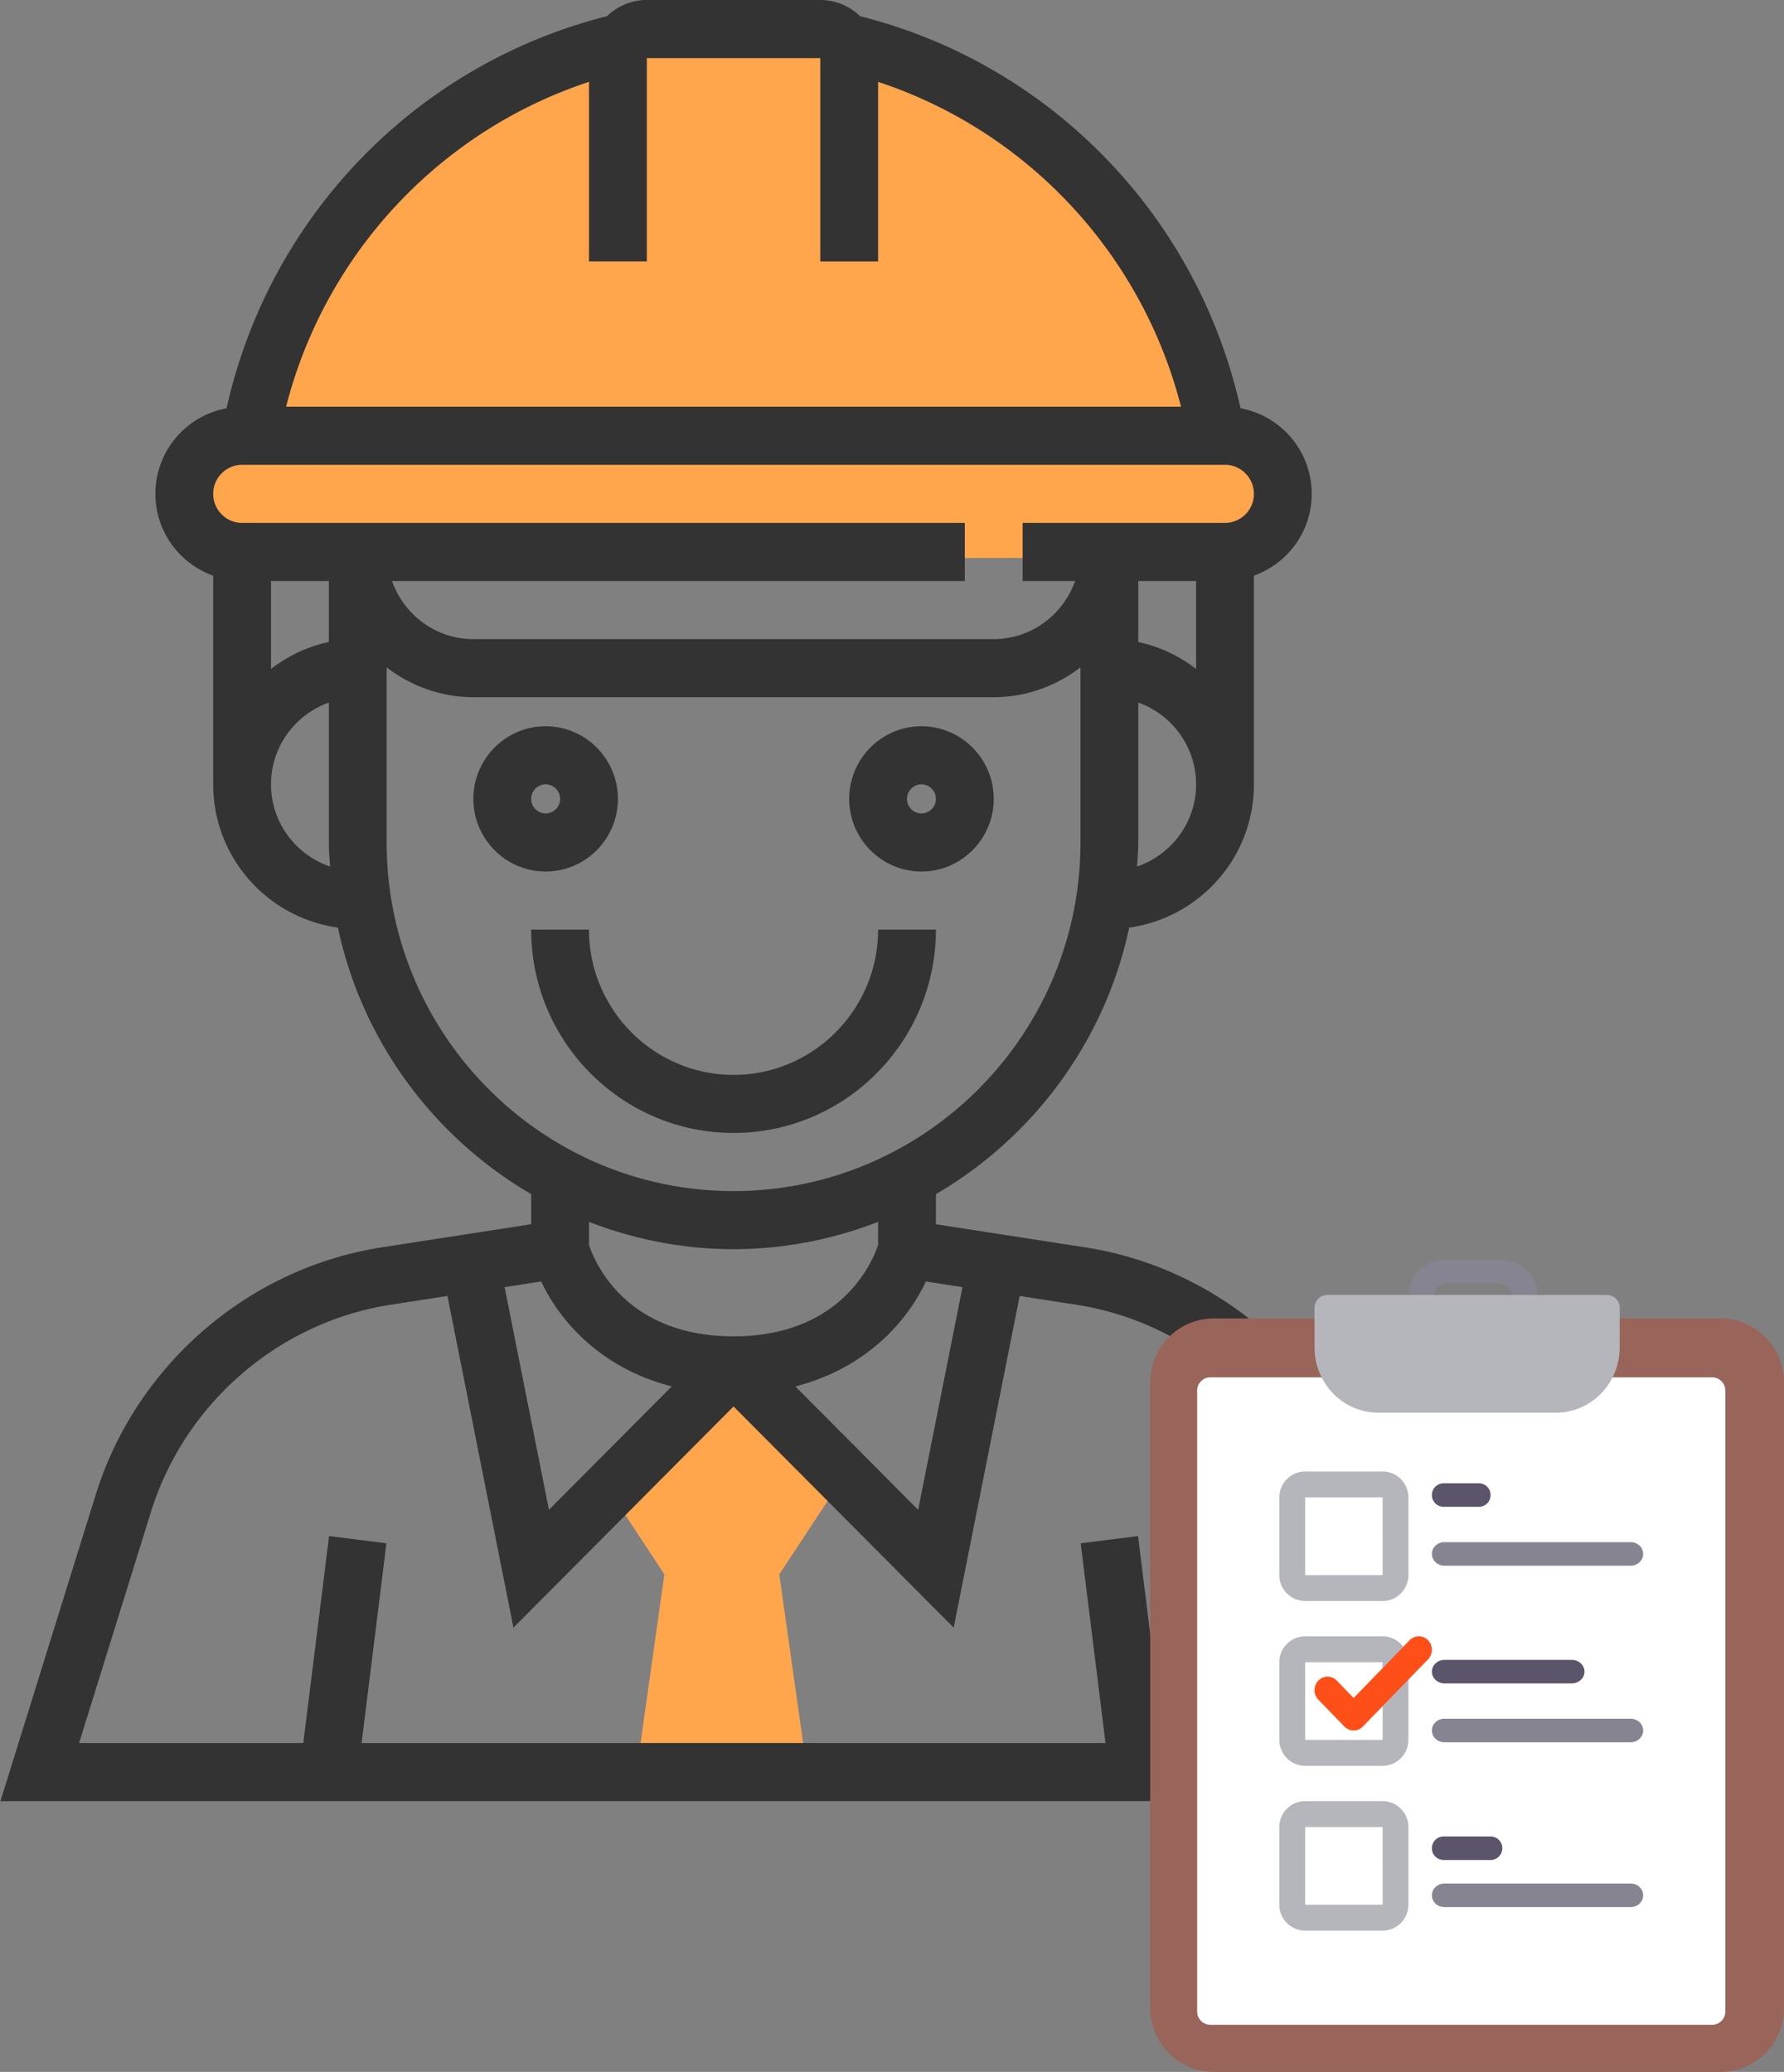 <svg width="130" height="151" xmlns="http://www.w3.org/2000/svg"><rect width="100%" height="100%" fill="#808080" stroke="none"/><g fill-rule="nonzero" fill="none"><g fill="#FFA64D"><path d="M60.971 108.388L52.6 99.923l-8.373 8.465 4.186 6.35-2.093 14.813h12.56l-2.094-14.814zM88.182 32.202h-.586C85.116 18.143 74.57 6.938 60.971 3.61h-.335c-.368-.61-1-1.037-1.758-1.037H46.32c-.757 0-1.39.427-1.758 1.037h-.335C30.627 6.938 20.082 18.143 17.601 32.2h-.586c-2.313 0-4.186 1.895-4.186 4.233 0 2.339 1.873 4.233 4.186 4.233h71.167c2.313 0 4.186-1.894 4.186-4.233 0-2.338-1.873-4.232-4.186-4.232z"/></g><g fill="#333"><path d="M99.931 108.933c-2.937-9.445-11.123-16.521-20.855-18.026L68.2 89.223V87.03c7.088-4.135 12.319-11.134 14.084-19.425 5.12-.718 9.088-5.1 9.088-10.44v-15.21c2.446-.877 4.213-3.206 4.213-5.962a6.345 6.345 0 0 0-5.188-6.238C87.28 15.777 76.588 4.688 62.679 1.181A4.173 4.173 0 0 0 59.774 0h-12.64c-1.129 0-2.148.453-2.905 1.181-13.91 3.507-24.602 14.596-27.718 28.574a6.345 6.345 0 0 0-5.188 6.238c0 2.756 1.767 5.085 4.213 5.962v15.21c0 5.34 3.969 9.722 9.088 10.44 1.765 8.29 6.995 15.29 14.084 19.425v2.193l-10.876 1.682C18.1 92.41 9.913 99.485 6.977 108.93L.032 131.267h106.844l-6.945-22.334zM63.987 90.729c-.36 1.1-2.572 6.663-10.533 6.663-7.959 0-10.166-5.537-10.533-6.663v-1.677c3.276 1.266 6.82 1.988 10.533 1.988 3.714 0 7.257-.722 10.533-1.988v1.677zM48.95 101.042l-8.949 8.994-3.229-16.229 2.665-.413c1.314 2.823 4.297 6.312 9.513 7.648zm18.521-7.648l2.665.413-3.23 16.229-8.948-8.994c5.216-1.336 8.199-4.825 9.513-7.648zm19.688-51.05v6.407c-1.23-.936-2.648-1.637-4.213-1.956v-4.45h4.213zm-4.302 20.81c.034-.584.089-1.162.089-1.755V51.203c2.445.876 4.213 3.205 4.213 5.962 0 2.788-1.81 5.138-4.302 5.99zM42.921 5.964v13.09h4.213V4.235h12.64v14.82h4.213V5.965C74.87 9.56 83.207 18.492 86.06 29.641H20.847C23.7 18.49 32.037 9.559 42.92 5.964zM17.642 33.875h71.623c1.161 0 2.107.951 2.107 2.118a2.115 2.115 0 0 1-2.107 2.117H74.52v4.234h3.823c-.872 2.458-3.19 4.235-5.932 4.235H34.495c-2.743 0-5.06-1.777-5.932-4.235h41.743V38.11H17.642c-1.16 0-2.106-.95-2.106-2.117s.946-2.118 2.106-2.118zm6.32 8.47v4.447c-1.565.322-2.983 1.021-4.213 1.957v-6.405h4.213zm-4.213 14.82c0-2.757 1.767-5.086 4.213-5.962v10.196c0 .593.055 1.17.089 1.755-2.492-.85-4.302-3.201-4.302-5.99zm8.426 4.234V48.641c1.766 1.344 3.94 2.172 6.32 2.172h37.918c2.38 0 4.554-.828 6.32-2.172v12.758c0 14.01-11.34 25.407-25.28 25.407-13.938 0-25.278-11.397-25.278-25.407zm-17.177 48.795c2.46-7.914 9.32-13.844 17.474-15.104l4.133-.64 4.81 24.173 16.039-16.12 16.04 16.12 4.809-24.172 4.133.64c8.154 1.261 15.013 7.19 17.474 15.103l5.236 16.839h-16.34l-1.877-15.083-4.18.525 1.81 14.558h-54.21l1.81-14.558-4.18-.525-1.877 15.083H5.762l5.236-16.839z"/><path d="M45.028 58.223c0-2.917-2.364-5.293-5.267-5.293-2.903 0-5.266 2.376-5.266 5.293 0 2.918 2.363 5.293 5.266 5.293s5.267-2.375 5.267-5.293zm-6.32 0c0-.584.472-1.058 1.053-1.058.582 0 1.054.474 1.054 1.058 0 .585-.472 1.059-1.054 1.059a1.056 1.056 0 0 1-1.053-1.059zM67.147 63.516c2.902 0 5.266-2.375 5.266-5.293 0-2.917-2.364-5.293-5.266-5.293-2.903 0-5.267 2.376-5.267 5.293 0 2.918 2.364 5.293 5.267 5.293zm0-6.351c.581 0 1.053.474 1.053 1.058 0 .585-.472 1.059-1.053 1.059a1.056 1.056 0 0 1-1.054-1.059c0-.584.472-1.058 1.054-1.058zM68.2 67.75h-4.213c0 5.838-4.725 10.587-10.533 10.587S42.92 73.587 42.92 67.75h-4.213c0 8.172 6.615 14.82 14.746 14.82S68.2 75.923 68.2 67.751z"/></g><g><path d="M125.382 96.09H88.434c-2.546 0-4.618 2.089-4.618 4.654v45.603c0 2.565 2.072 4.653 4.618 4.653h36.948c2.546 0 4.618-2.088 4.618-4.653v-45.603c0-2.565-2.072-4.653-4.618-4.653z" fill="#996459"/><path d="M124.762 100.38c.53 0 .962.432.962.964v45.261c0 .532-.431.963-.962.963H88.199a.963.963 0 0 1-.962-.963v-45.261c0-.532.43-.963.962-.963h36.563z" fill="#FFF"/><path d="M100.75 116.682h-5.645a1.887 1.887 0 0 1-1.881-1.888v-5.662c0-1.04.844-1.888 1.881-1.888h5.645c1.037 0 1.882.847 1.882 1.888v5.662c0 1.04-.845 1.888-1.882 1.888zm-5.645-7.55v5.662h5.647l-.002-5.662h-5.645z" fill="#B4B6BC"/><path d="M107.763 109.818h-2.566a.856.856 0 0 1-.855-.858c0-.474.383-.858.855-.858h2.566c.473 0 .855.384.855.858a.856.856 0 0 1-.855.858z" fill="#5C546A"/><path d="M118.831 114.108h-13.583c-.5 0-.906-.384-.906-.858s.405-.858.906-.858h13.583c.5 0 .906.384.906.858s-.405.858-.906.858z" fill="#868491"/><path d="M114.534 122.687h-9.265c-.513 0-.927-.383-.927-.857 0-.475.414-.858.927-.858h9.265c.512 0 .927.383.927.858 0 .474-.415.857-.927.857z" fill="#5C546A"/><path d="M118.831 126.977h-13.583c-.5 0-.906-.383-.906-.858 0-.474.405-.858.906-.858h13.583c.5 0 .906.384.906.858 0 .475-.405.858-.906.858z" fill="#868491"/><path d="M108.618 135.557h-3.42a.856.856 0 0 1-.856-.858c0-.474.383-.858.855-.858h3.421c.473 0 .856.384.856.858a.856.856 0 0 1-.856.858z" fill="#5C546A"/><path d="M118.831 138.989h-13.583c-.5 0-.906-.384-.906-.858 0-.475.405-.858.906-.858h13.583c.5 0 .906.383.906.858 0 .474-.405.858-.906.858zM111.099 96.09c-.52 0-.941-.383-.941-.857v-.858c0-.473-.422-.858-.94-.858h-3.764c-.52 0-.94.385-.94.858v.858c0 .474-.422.858-.942.858s-.94-.384-.94-.858v-.858c0-1.42 1.266-2.574 2.822-2.574h3.763c1.556 0 2.822 1.155 2.822 2.574v.858c0 .474-.42.858-.94.858z" fill="#868491"/><path d="M117.1 94.375H96.716a.94.94 0 0 0-.927.953v2.86c0 2.633 2.075 4.767 4.633 4.767h12.972c2.558 0 4.632-2.134 4.632-4.767v-2.86a.94.94 0 0 0-.926-.953zM100.75 128.693h-5.645a1.887 1.887 0 0 1-1.881-1.887v-5.663c0-1.04.844-1.887 1.881-1.887h5.645c1.037 0 1.882.847 1.882 1.887v5.663c0 1.04-.845 1.887-1.882 1.887zm-5.645-7.55v5.663h5.647l-.002-5.663h-5.645zM100.75 140.705h-5.645a1.887 1.887 0 0 1-1.881-1.888v-5.662c0-1.04.844-1.888 1.881-1.888h5.645c1.037 0 1.882.847 1.882 1.888v5.662c0 1.04-.845 1.888-1.882 1.888zm-5.645-7.55v5.662h5.647l-.002-5.662h-5.645z" fill="#B4B6BC"/><path d="M98.64 126.12a.932.932 0 0 1-.672-.288l-1.9-1.961a1.002 1.002 0 0 1 0-1.387.93.93 0 0 1 1.344 0l1.228 1.268 4.08-4.21a.93.93 0 0 1 1.344 0 1.002 1.002 0 0 1 0 1.387l-4.752 4.903a.932.932 0 0 1-.672.287z" fill="#FF4F19"/></g></g></svg>